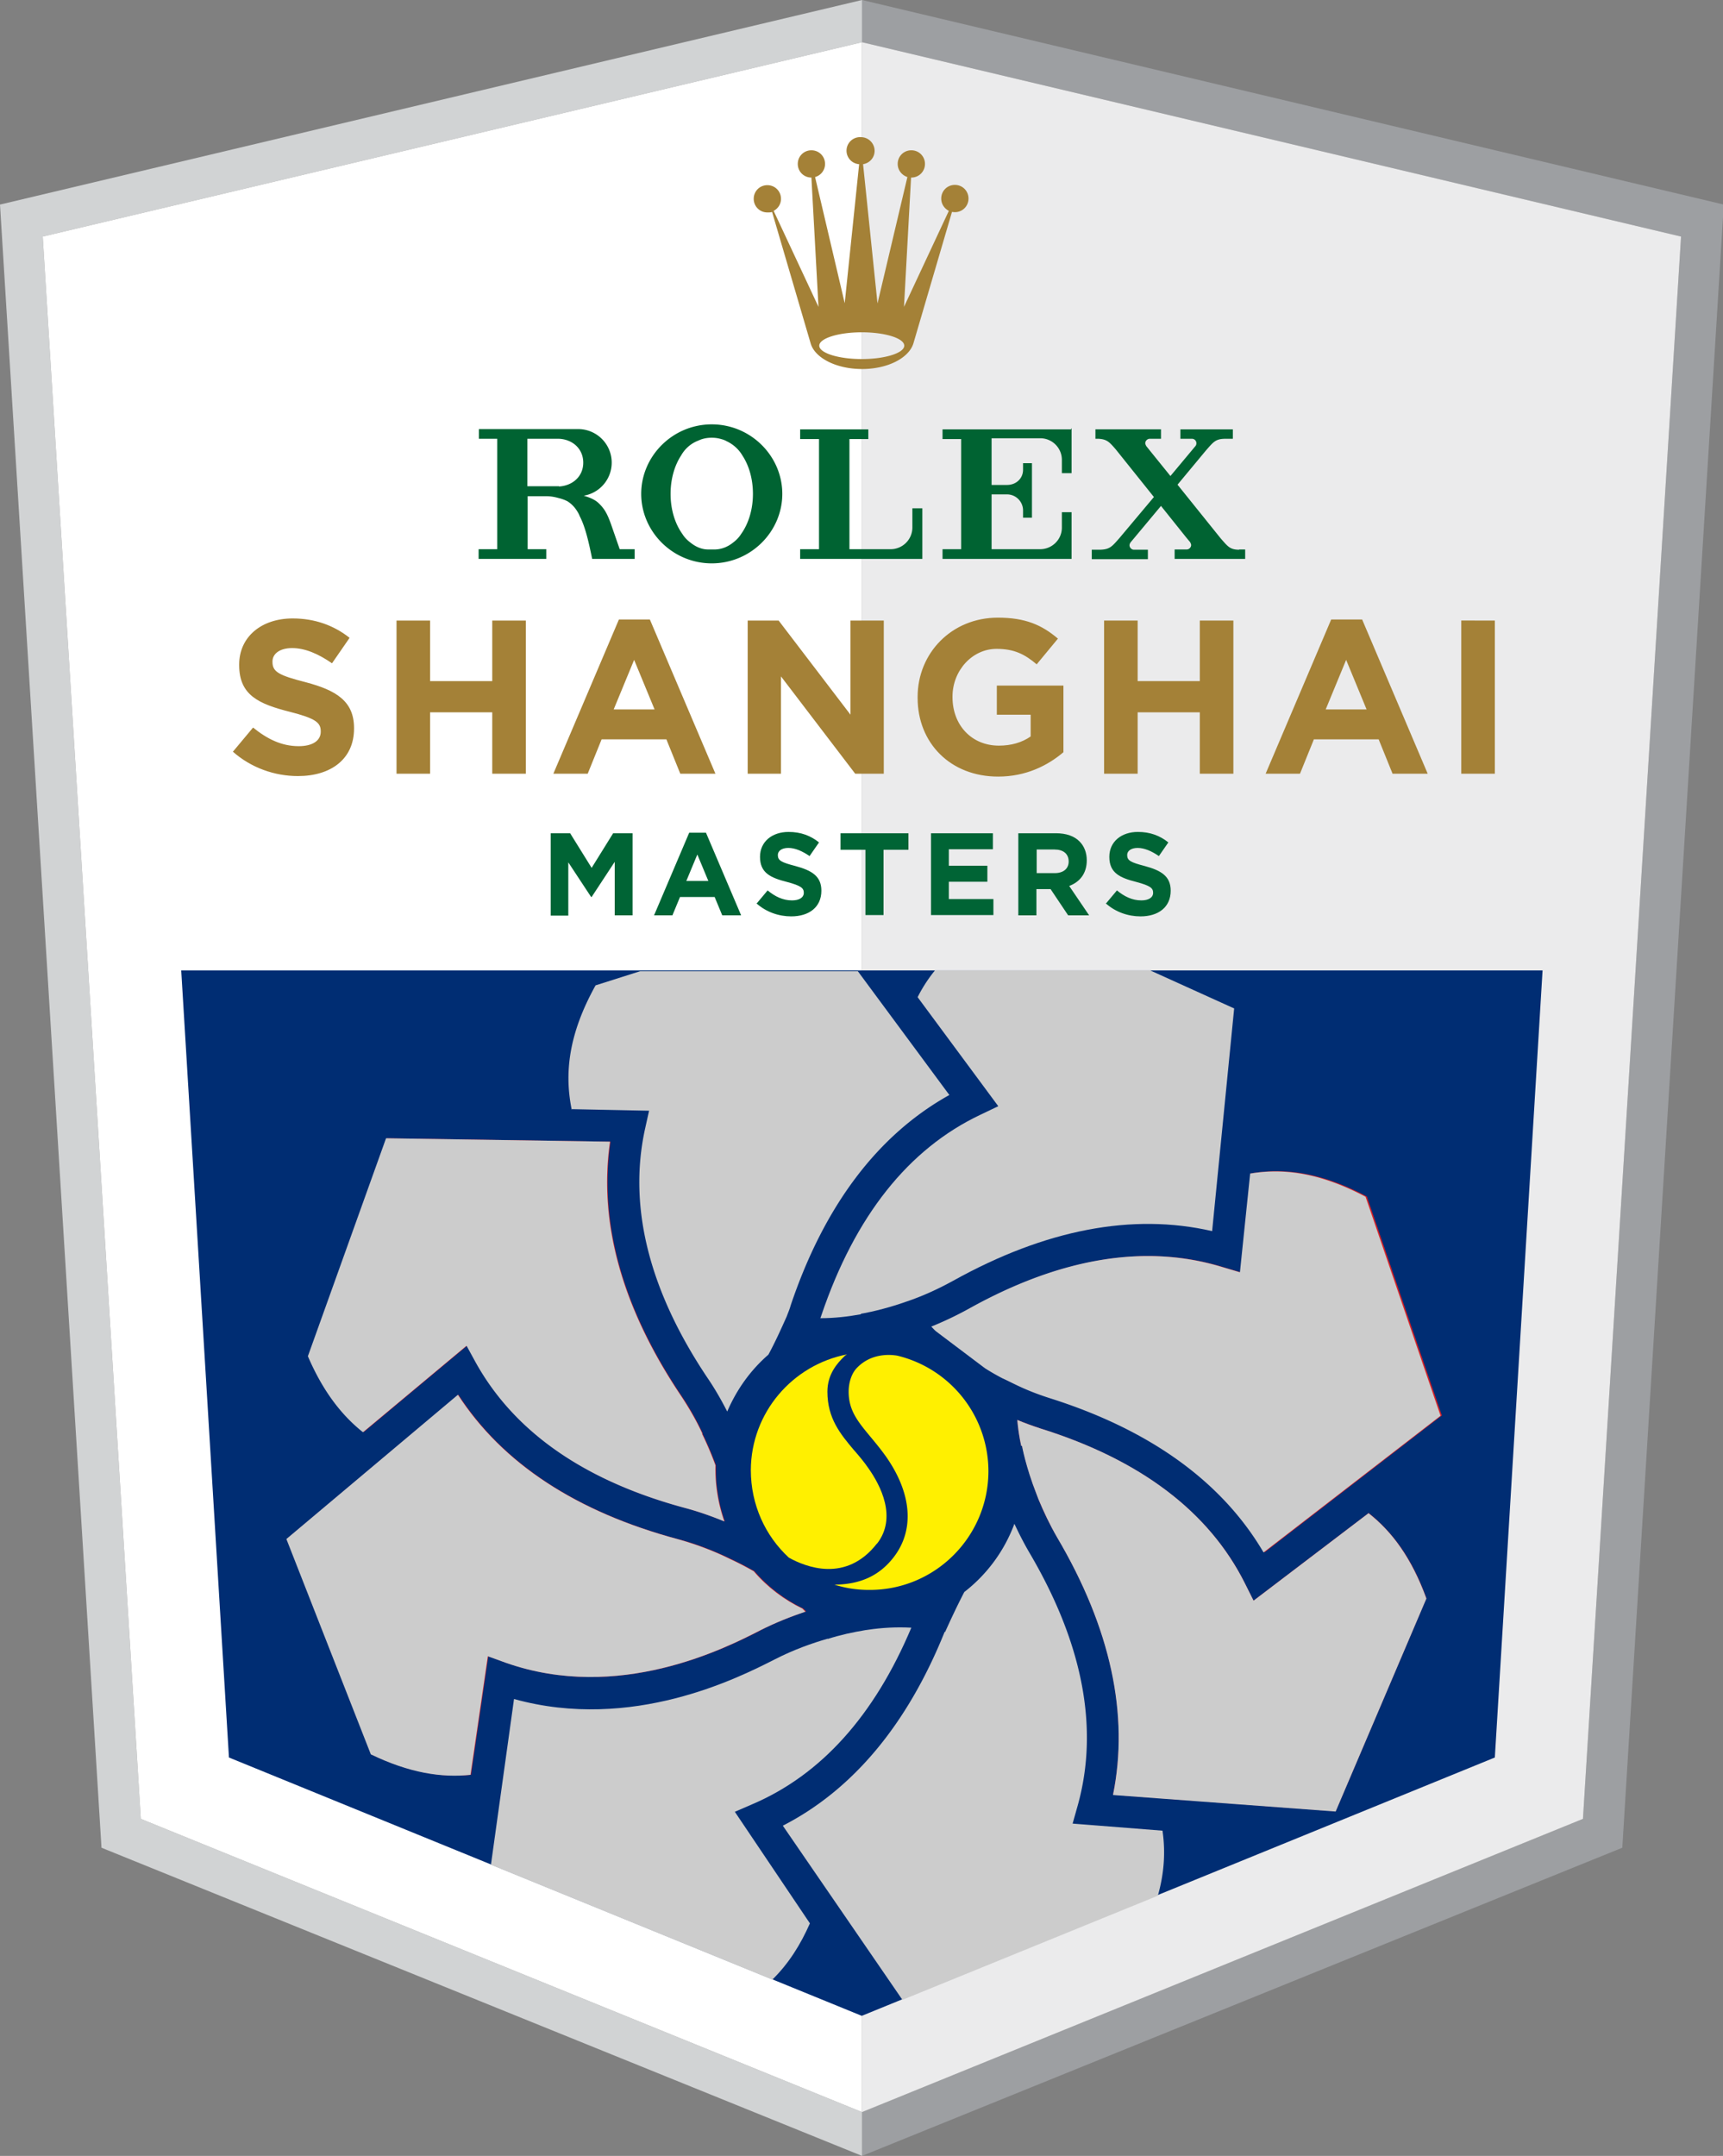<?xml version="1.0" encoding="utf-8"?>
<svg id="Layer_2" xmlns="http://www.w3.org/2000/svg" viewBox="0 0 65.7 82.2" xmlns:bx="https://boxy-svg.com" width="65.7px" height="82.2px"><rect x="0" y="0" width="65.7" height="82.2" fill="#808080" stroke="none"/><defs><style>.cls-2{fill:#a48137}.cls-5{fill:#fff000}.cls-7{fill:#ccc}.cls-8{fill:#fff}</style></defs><g id="Layer_2-2" data-name="Layer_2"><path style="fill:#9d9fa2" d="m32.87 82.2 28.99-11.75L65.73 7.8 32.87 0v1.61L64.1 9.02l-3.74 60.33-27.49 11.18v1.67z"/><path style="fill:#d1d3d4" d="m32.87 82.2-29-11.75L0 7.8 32.87 0v1.61L1.63 9.02l3.74 60.33 27.5 11.18v1.67z"/><path class="cls-8" d="M32.87 1.61v78.92L5.37 69.35 1.63 9.02l31.24-7.41z"/><path style="fill:#ebebec" d="M32.87 1.61v78.92l27.49-11.18L64.1 9.02 32.87 1.61z"/><path style="fill:#002d73" d="M58.82 37 57 67.01l-24.14 9.85-24.13-9.85L6.91 37h51.91z"/><path class="cls-2" d="M29.31 8.1s.09 0 .13-.02l1.47 5.01c.16.56.98.98 1.96.98s1.79-.42 1.96-.98l1.47-5.01s.07.01.11.01c.29 0 .52-.23.52-.52s-.23-.52-.52-.52-.52.23-.52.52c0 .21.12.38.29.47l-1.71 3.66.27-4.93h.01c.29 0 .52-.23.52-.52s-.23-.52-.52-.52-.52.23-.52.52c0 .24.16.43.37.5l-1.14 4.82-.55-5.31c.25-.04.44-.25.44-.51 0-.28-.23-.52-.52-.52a.516.516 0 0 0-.07 1.03l-.55 5.3-1.13-4.81c.22-.06.38-.26.38-.5 0-.29-.23-.52-.52-.52s-.52.23-.52.52.23.52.52.52l.27 4.93-1.71-3.66c.17-.09.28-.26.28-.46 0-.29-.23-.52-.52-.52s-.52.23-.52.52.23.52.52.52m3.6 4.57c.9 0 1.62.23 1.62.51s-.73.51-1.62.51-1.62-.23-1.62-.51.73-.51 1.62-.51"/><path d="M27.14 16.18c-1.49 0-2.69 1.21-2.69 2.65s1.2 2.65 2.69 2.65 2.69-1.21 2.69-2.65-1.2-2.65-2.69-2.65m1.12 4.18c-.08.13-.19.24-.31.33-.2.16-.43.25-.67.26H27c-.24 0-.47-.1-.67-.26-.12-.09-.23-.2-.31-.33-.28-.39-.45-.93-.45-1.53 0-.56.15-1.08.4-1.46.14-.25.36-.45.63-.56s.03-.01.04-.02c.04-.01.07-.03.11-.04.12-.04.25-.06.39-.06s.26.02.39.06c.04.01.07.02.11.04.01 0 .03.01.04.02.27.12.49.32.63.56.25.38.4.89.4 1.46 0 .6-.17 1.14-.45 1.53m6.9-.98h-.37v.75a.83.83 0 0 1-.83.81s-1.14 0-1.14 0h-.43v-4.2h.72v-.37h-2.6v.37h.72v4.2h-.72v.37h4.66v-1.93Zm5.68-3.01h-4.9v.37h.71v4.2h-.71v.37h4.92v-1.78h-.37v.59c0 .45-.37.82-.83.82h-1.85v-2.09h.59c.34 0 .61.28.61.61v.28h.34v-2.08h-.34v.25c0 .34-.27.58-.61.58h-.59v-1.78h1.86c.45 0 .82.37.82.82v.51h.37v-1.7h-.02Zm6.42 4.59c-.36 0-.44-.12-.72-.44l-1.64-2.04 1.08-1.3c.29-.33.37-.45.75-.45h.28v-.36h-2v.36h.44c.1 0 .17.08.17.17 0 .04-.01.07-.03.1l-.96 1.15-.76-.94-.16-.2s-.04-.07-.04-.11c0-.09.08-.17.17-.17h.43v-.36h-2.5v.36h.12c.32.02.41.12.66.41L44 18.95l-1.31 1.56c-.29.33-.37.44-.75.45h-.31v.36h2.14v-.36h-.53c-.09 0-.17-.08-.17-.17 0-.04.02-.08.04-.11l1.16-1.39.96 1.2.15.18s.04.07.04.11c0 .09-.08.17-.17.17h-.46v.36h2.69v-.36h-.24Zm-23.63-.02-.33-.95c-.15-.42-.26-.61-.5-.83-.16-.14-.38-.21-.54-.26a1.279 1.279 0 0 0-.21-2.54h-3.79v.37h.7v4.21h-.71v.37h2.58v-.37h-.71v-2.02h.71c.18 0 .33.03.47.07.13.03.26.08.35.13.12.08.25.19.37.39.03.05.06.1.08.16.21.4.34.95.48 1.64h1.62v-.37h-.56Zm-2.31-2.4h-1.21v-1.81h1.2c.52.02.93.38.93.91s-.41.88-.93.91" style="fill:#006332"/><path class="cls-2" d="m8.89 28.65.76-.91c.53.43 1.08.71 1.74.71.53 0 .84-.21.84-.55v-.02c0-.33-.2-.49-1.18-.74-1.18-.3-1.93-.63-1.93-1.78v-.02c0-1.06.85-1.76 2.04-1.76.85 0 1.58.27 2.17.74l-.67.97c-.52-.36-1.03-.58-1.52-.58s-.75.23-.75.51v.02c0 .38.25.51 1.26.77 1.18.31 1.85.73 1.85 1.75v.02c0 1.16-.88 1.81-2.14 1.81-.88 0-1.78-.31-2.48-.93Zm6.23-4.99h1.28v2.31h2.37v-2.31h1.28v5.84h-1.28v-2.34H16.4v2.34h-1.28v-5.84Zm8.48-.04h1.18l2.5 5.88h-1.34l-.53-1.31h-2.47l-.53 1.31H21.1l2.5-5.88Zm1.36 3.43-.78-1.89-.78 1.89h1.55Zm3.55-3.39h1.18l2.74 3.59v-3.59h1.27v5.84h-1.09l-2.83-3.71v3.71h-1.27v-5.84Zm6.48 2.93v-.02c0-1.66 1.29-3.02 3.06-3.02 1.05 0 1.68.28 2.29.8l-.81.98c-.45-.38-.85-.59-1.53-.59-.93 0-1.68.83-1.68 1.82v.02c0 1.07.73 1.85 1.77 1.85.47 0 .88-.12 1.21-.35v-.83h-1.29v-1.11h2.54v2.54c-.6.51-1.43.93-2.49.93-1.82 0-3.07-1.28-3.07-3Zm7.11-2.93h1.28v2.31h2.37v-2.31h1.28v5.84h-1.28v-2.34h-2.37v2.34H42.1v-5.84Zm8.66-.04h1.18l2.5 5.88H53.1l-.53-1.31H50.1l-.53 1.31h-1.31l2.5-5.88Zm1.35 3.43-.78-1.89-.78 1.89h1.55Zm3.61-3.39H57v5.84h-1.28v-5.84Z"/><path d="M21 31.77h.74l.82 1.32.82-1.32h.74v3.13h-.68v-2.04l-.88 1.34h-.02l-.87-1.32v2.03H21v-3.13Zm5.29-.02h.63l1.34 3.15h-.72l-.29-.7h-1.32l-.29.7h-.7l1.34-3.15Zm.72 1.84-.42-1.01-.42 1.01H27Zm1.85.85.41-.49c.28.23.58.38.93.38.28 0 .45-.11.45-.29s-.11-.27-.63-.41c-.63-.16-1.04-.34-1.04-.96 0-.58.46-.95 1.09-.95.46 0 .84.14 1.16.4l-.36.52c-.28-.19-.55-.31-.81-.31s-.4.12-.4.27c0 .21.13.28.67.42.63.17.99.39.99.94 0 .63-.47.98-1.15.98-.47 0-.95-.16-1.33-.5ZM33 32.4h-.95v-.63h2.59v.63h-.95v2.49H33V32.4Zm2.5-.63h2.36v.61h-1.68v.63h1.47v.61h-1.47v.66h1.7v.61H35.5v-3.13Zm3.33 0h1.43c.4 0 .71.11.91.32.17.17.27.42.27.71 0 .51-.27.83-.67.98l.76 1.12h-.8l-.67-1h-.54v1h-.69v-3.13Zm1.39 1.52c.34 0 .53-.18.53-.44 0-.3-.21-.46-.54-.46h-.68v.9h.7Zm1.96 1.15.41-.49c.28.23.58.38.93.38.28 0 .45-.11.45-.29s-.11-.27-.63-.41c-.63-.16-1.04-.34-1.04-.96 0-.58.46-.95 1.09-.95.46 0 .84.14 1.16.4l-.36.52c-.28-.19-.55-.31-.81-.31s-.4.12-.4.27c0 .21.13.28.67.42.63.17.99.39.99.94 0 .63-.47.98-1.15.98-.47 0-.95-.16-1.33-.5Z" style="fill:#006435"/><path class="cls-5" d="M33.44 58.86c.78-1 .13-2.23-.32-2.87-.17-.25-.35-.46-.53-.67l-.02-.02c-.53-.63-1.02-1.22-1.02-2.24 0-.66.37-1.08.65-1.35.03-.03.07-.05.1-.07-2.08.4-3.66 2.22-3.67 4.41 0 1.32.55 2.51 1.45 3.34.63.35 2.18.98 3.36-.54Z"/><path class="cls-5" d="M34.22 51.69c-.28-.05-1-.1-1.54.46-.2.2-.32.55-.32.91 0 .72.35 1.14.83 1.72.2.24.39.47.59.75.99 1.41 1.1 2.8.3 3.84-.54.7-1.26 1.04-2.26 1.05.41.13.85.2 1.31.2 2.5.02 4.54-2 4.56-4.5a4.539 4.539 0 0 0-3.47-4.43Z"/><path d="m14.74 43.4 8.54.13c-.45 3.09.46 6.34 2.7 9.68.34.5.61 1 .82 1.45 0 0 0 .01-.01.01.19.39.36.79.51 1.2 0 .32 0 .65.06.99.05.4.15.78.28 1.15a14.4 14.4 0 0 0-1.45-.5c-3.86-1.03-6.55-2.9-8.03-5.56l-.35-.64-3.94 3.29c-.8-.63-1.5-1.53-2.09-2.89l2.98-8.31Zm14.25 18.77c-1.33.68-5.39 2.74-9.68 1.23l-.69-.25-.66 4.52c-1.11.11-2.33-.08-3.8-.78l-3.22-8.21 6.54-5.5c1.7 2.62 4.52 4.47 8.4 5.51.76.2 1.43.48 1.97.74.15.07.3.15.45.22.17.09.33.18.46.25.52.6 1.16 1.09 1.87 1.43l.11.11c-.53.18-1.13.41-1.74.72Zm21.94 6.89-8.49-.63c.63-3.06-.09-6.36-2.13-9.82-.29-.5-.53-.99-.71-1.45-.03-.07-.05-.14-.08-.21-.4-1.04-.54-1.82-.55-1.83h-.03c-.07-.31-.12-.64-.15-.98.28.11.58.22.9.33 3.81 1.2 6.42 3.18 7.78 5.9l.33.66 4.39-3.34c.88.7 1.64 1.69 2.2 3.25l-3.46 8.12Zm-2.72-9.88c-1.58-2.7-4.32-4.67-8.15-5.88-.47-.15-.9-.32-1.29-.5-.17-.08-.35-.17-.52-.25-.25-.13-.47-.26-.66-.38l-1.87-1.41-.18-.18c.45-.18.94-.41 1.43-.68 3.49-1.94 6.72-2.48 9.63-1.6l.71.21.39-3.77c1.28-.22 2.69-.04 4.42.88l2.86 8.35-6.75 5.21Z" style="fill:#d52027"/><path class="cls-7" d="m38.06 42.18-.67.32c-2.75 1.3-4.79 3.87-6.07 7.65-.01.04-.03.08-.04.11.54 0 1.05-.06 1.55-.15v-.02s.59-.09 1.43-.36c.15-.05.29-.1.44-.15.51-.18 1.07-.43 1.65-.75 3.51-1.95 6.83-2.59 9.87-1.89l.84-8.49-3.2-1.45h-8.21c-.26.32-.48.66-.66 1.02l3.07 4.15Z"/><path class="cls-7" d="m47.67 44.74-.39 3.77-.71-.21c-2.91-.88-6.15-.34-9.63 1.6-.49.27-.98.5-1.43.68.06.06.12.13.18.18l1.87 1.41c.19.12.41.25.66.38.18.08.35.17.52.25.39.19.82.36 1.29.51 3.83 1.21 6.57 3.19 8.15 5.88l6.75-5.21-2.86-8.35c-1.74-.92-3.14-1.1-4.42-.88ZM13.85 54.6l3.94-3.29.35.64c1.48 2.66 4.17 4.53 8.03 5.56.52.14 1.01.32 1.45.5a6.04 6.04 0 0 1-.34-2.14c-.15-.41-.32-.81-.51-1.2l.01-.01c-.21-.46-.49-.95-.82-1.45-2.24-3.34-3.15-6.59-2.7-9.68l-8.54-.13-2.98 8.31c.58 1.35 1.29 2.25 2.09 2.89Z"/><path class="cls-7" d="m21.81 42.29 2.94.06-.16.72c-.64 2.97.17 6.16 2.39 9.47.3.44.54.87.75 1.28.36-.84.89-1.58 1.57-2.17.26-.48.48-.97.7-1.46.05-.14.11-.27.15-.42 1.28-3.8 3.32-6.5 6.05-8.02l-3.49-4.72h-8.3l-1.7.54c-1.04 1.87-1.19 3.36-.91 4.74ZM44.33 69.8l-3.43-.27.2-.71c.81-2.93.19-6.15-1.83-9.59-.23-.39-.42-.77-.59-1.13a5.875 5.875 0 0 1-1.91 2.6c-.26.5-.5 1.01-.73 1.52h-.02c-1.42 3.53-3.5 6.02-6.17 7.39l4.56 6.64 9.74-3.97c.25-.88.29-1.69.18-2.46Z"/><path class="cls-7" d="m52.19 57.69-4.39 3.34-.33-.66c-1.36-2.72-3.97-4.71-7.78-5.9-.31-.1-.61-.21-.9-.33.03.34.08.67.15.99h.03s.14.79.55 1.83c.03.07.05.14.08.21.19.45.42.95.71 1.45 2.04 3.46 2.75 6.76 2.13 9.82l8.49.63 3.46-8.12c-.57-1.56-1.32-2.56-2.2-3.25ZM30.88 73.33l-2.86-4.25.67-.29c2.62-1.12 4.65-3.38 6.06-6.73-.57-.03-1.12 0-1.65.08s-.03 0-.07.01c-.51.08-1 .19-1.47.34v-.01c-.59.17-1.3.42-2.02.79-1.38.7-5.43 2.76-9.94 1.51l-.88 6.32 10.73 4.38c.64-.63 1.08-1.35 1.43-2.14Z"/><path class="cls-7" d="M30.61 61.34c-.71-.34-1.36-.83-1.87-1.43-.13-.07-.28-.16-.46-.25-.15-.08-.3-.15-.45-.22-.54-.27-1.22-.54-1.97-.75-3.88-1.04-6.7-2.89-8.4-5.51l-6.54 5.5 3.22 8.21c1.47.71 2.7.9 3.8.78l.66-4.52.69.25c4.3 1.51 8.35-.55 9.68-1.23.61-.31 1.21-.54 1.74-.72l-.11-.11Z"/></g></svg>